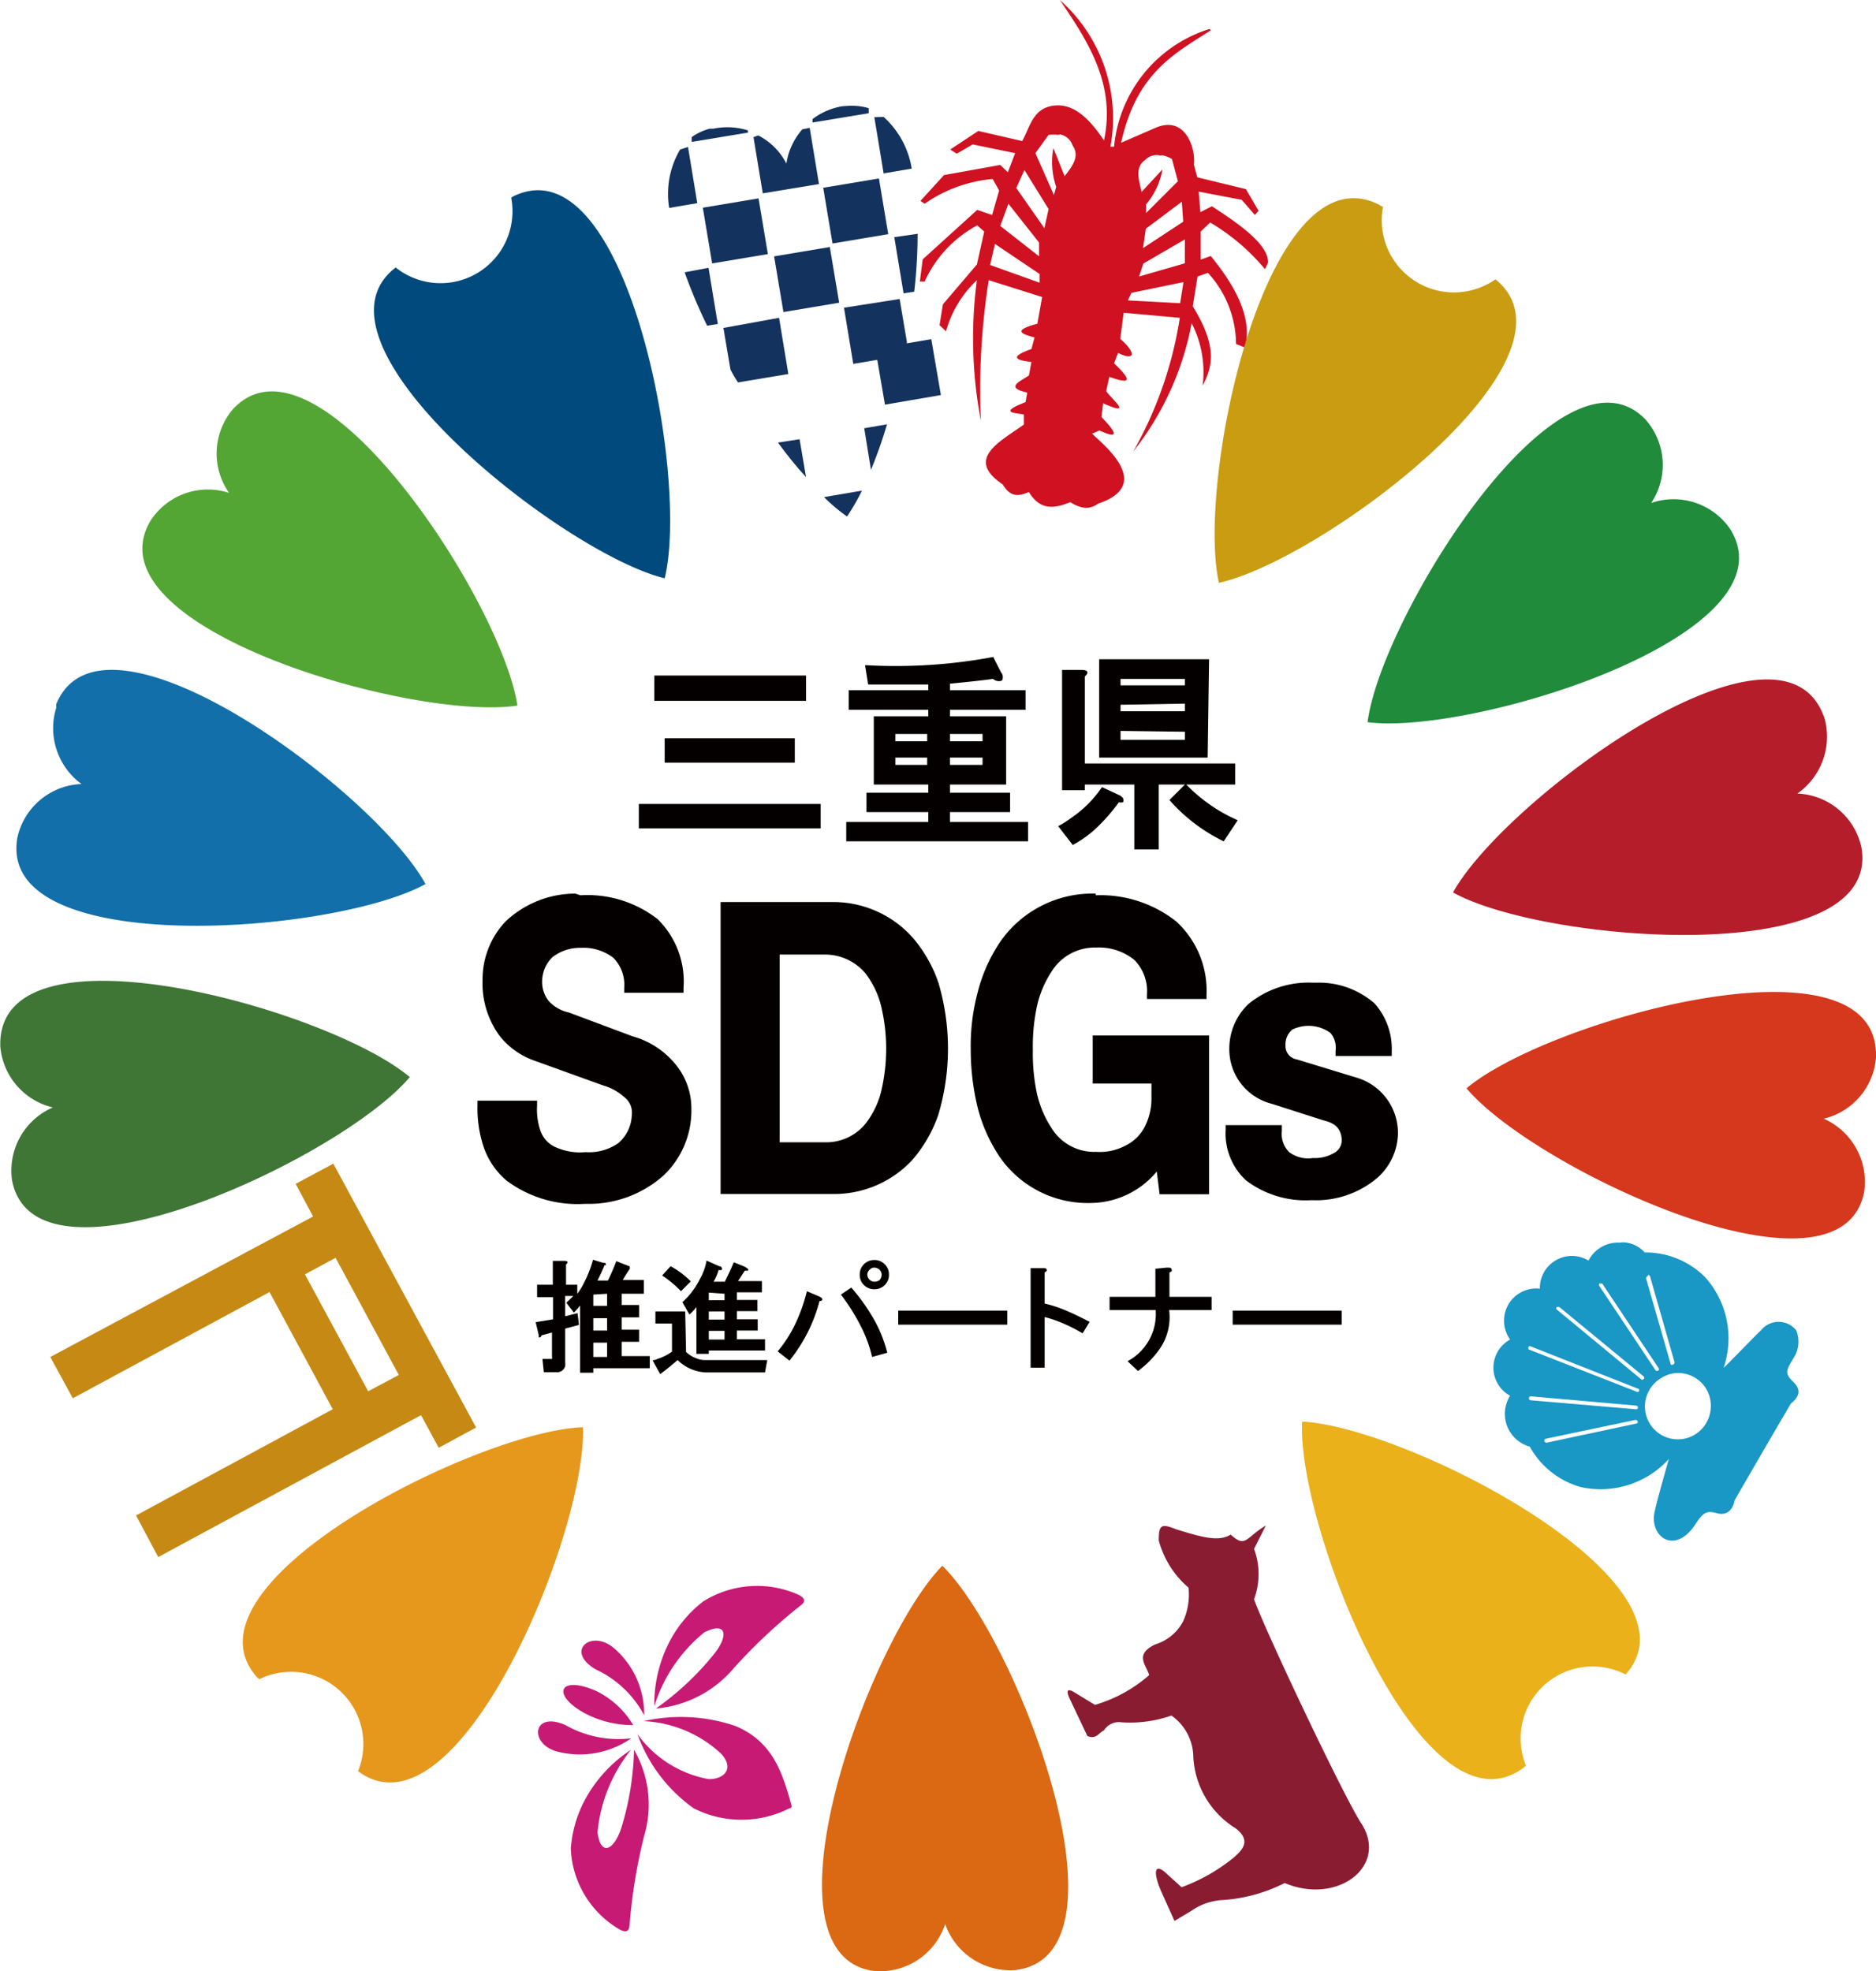 <svg id="レイヤー_1" data-name="レイヤー 1" xmlns="http://www.w3.org/2000/svg" viewBox="0 0 66.75 70.15"><defs><style>.cls-1{fill:#c71a74;}.cls-2{fill:#1997c5;}.cls-3{fill:#c68913;}.cls-4{fill:#8a1c32;}.cls-5{fill:#14325e;}.cls-6{fill:#d01121;}.cls-7{fill:#040000;}.cls-8{fill:#c99c12;}.cls-9{fill:#004a7d;}.cls-10{fill:#53a634;}.cls-11{fill:#126fa9;}.cls-12{fill:#3f7636;}.cls-13{fill:#e6981c;}.cls-14{fill:#db6812;}.cls-15{fill:#eab11b;}.cls-16{fill:#208b3b;}.cls-17{fill:#b41d29;}.cls-18{fill:#d5381c;}</style></defs><path class="cls-1" d="M408.68,327.05a4.37,4.37,0,0,0-.48,1.69,3.49,3.49,0,0,0,1.75,2.89c.33.17.33-.09.34-.16a19.3,19.3,0,0,1,.52-3.18,3.89,3.89,0,0,0-.36-3.06A10.27,10.27,0,0,1,410,328c-.25.78-.73,1.06-.85.17a5.51,5.51,0,0,1,1.19-2.94A4.93,4.93,0,0,0,408.68,327.05Z" transform="translate(-387.89 -262.96)"/><path class="cls-1" d="M410.57,324.67a5.54,5.54,0,0,0,2,2.64,3.76,3.76,0,0,0,3.41,0c.08,0,.08-.07.07-.11-.32-1.16-.67-2.27-2-2.82a6,6,0,0,0-3.26-.17l0,0a4.32,4.32,0,0,1,2.77,1.17c.51.58,0,.92-.47.89a4,4,0,0,1-2.52-1.6h0Z" transform="translate(-387.89 -262.96)"/><path class="cls-1" d="M410.35,324.82a3.2,3.2,0,0,1-2.64.47c-1-.27-.88-1.46.3-.94A3.82,3.82,0,0,0,410.35,324.82Z" transform="translate(-387.89 -262.96)"/><path class="cls-1" d="M410.42,324.35a3.66,3.66,0,0,1-1.74-.43c-1.2-.67-.87-1.35.41-.79A3.12,3.12,0,0,1,410.42,324.35Z" transform="translate(-387.89 -262.96)"/><path class="cls-1" d="M411.76,321.29a4.38,4.38,0,0,1,1.15-1.34,3.61,3.61,0,0,1,3.41-.23c.33.18.12.32.06.37a19.43,19.43,0,0,0-2.37,2.22,4.08,4.08,0,0,1-2.78,1.45,10.2,10.2,0,0,0,2.06-1.93c.52-.64.48-1.19-.34-.78a5.47,5.47,0,0,0-1.78,2.63A4.86,4.86,0,0,1,411.76,321.29Z" transform="translate(-387.89 -262.96)"/><path class="cls-1" d="M410.81,324a3.09,3.09,0,0,0-1.1-2.41c-.8-.65-1.73.13-.62.78A3.72,3.72,0,0,1,410.81,324Z" transform="translate(-387.89 -262.96)"/><path class="cls-2" d="M446.09,313.49a.08.08,0,0,1,.07.05.06.06,0,0,1-.05.08l-3.19.68a.08.08,0,0,1-.08-.06.07.07,0,0,1,.05-.08l3.19-.67h0Zm-3.73-.84h0l3.74.33a.07.07,0,0,1,.07.07s0,.07-.08.06l-3.74-.32a.07.07,0,0,1-.06-.07A.07.07,0,0,1,442.36,312.65Zm5.21-.83h0a1.17,1.17,0,0,1,1,.52,1.18,1.18,0,0,1,.17.88A1.17,1.17,0,1,1,447,312,1.13,1.13,0,0,1,447.57,311.82Zm-5.2-.94h0l3.83,1.51a.08.08,0,0,1,0,.09.07.07,0,0,1-.09,0l-3.83-1.5a.09.09,0,0,1,0-.09A.06.06,0,0,1,442.37,310.88Zm1-1.41h0l0,0,3,2.47a.07.07,0,0,1,0,.1.06.06,0,0,1-.09,0l-3-2.48a.06.06,0,0,1,0-.09Zm1.47-.83a.09.09,0,0,1,.06,0l2,3a.07.07,0,0,1,0,.09.08.08,0,0,1-.1,0l-2-3a.08.08,0,0,1,0-.1h0Zm1.69-.31a.08.08,0,0,1,.07.05l.87,3.05a.08.08,0,0,1-.05.09.07.07,0,0,1-.08,0l-.88-3.06a.07.07,0,0,1,.05-.08Zm-1-1.15h-.12a1.18,1.18,0,0,0-1,.64,1.14,1.14,0,0,0-1.73,1,1.15,1.15,0,0,0-1.12.56h0a1.16,1.16,0,0,0,.06,1.25,1.14,1.14,0,0,0,0,2,1.21,1.21,0,0,0,.7,1.81,3,3,0,0,0,1.82,1.44,3.28,3.28,0,0,0,3.13-1s-.44,1.54-.49,1.81c-.26.92.69,1.67,1.45.49.26-.4.39-.47.75-.37s.57-.13.63-.46a459.62,459.62,0,0,1,2-3.44c.26-.21.41-.46.09-.77s-.26-.41,0-.84a1.07,1.07,0,0,0,.1-1,.8.8,0,0,0-1.25,0c-.21.19-1.32,1.35-1.33,1.33a3.26,3.26,0,0,0-.66-3.22,3,3,0,0,0-2.15-.88,1.08,1.08,0,0,0-.79-.36Z" transform="translate(-387.89 -262.96)"/><path class="cls-3" d="M399.83,307.72l2.25,4.17-1.09.58-2.25-4.16Zm-.08-3.35-1.34.72.62,1.16-9.35,5,.8,1.47,7-3.78,2.25,4.17-7,3.78.79,1.48,9.35-5.05.63,1.16,1.33-.72Z" transform="translate(-387.89 -262.96)"/><path class="cls-4" d="M431.68,317.57c-.45.28-1.09.07-1.95-.19-.52-.21-.61-.16-.61.4a3.34,3.34,0,0,0,1.06,1.68,2.33,2.33,0,0,1-.19,1.19,1.67,1.67,0,0,1-1,.83c-.74.36-.33.71-.21,1.09a5.09,5.09,0,0,1-1.93,1.06l-.74-.45c-.25-.15-.29-.05-.16.23l.63,1.33c.33.13.4-.12.59-.2a.62.62,0,0,1,.62-.29,4.42,4.42,0,0,0,1.78-.24,1.83,1.83,0,0,1,.78,1.49,3.18,3.18,0,0,0,1.5,2.52c.6.46.21.8-.07,1.05a6.37,6.37,0,0,1-1.85,1.05l-.56-.51c-.42-.38-.46,0-.14.71l.45,1,.6-.36a2.13,2.13,0,0,1,1.05-.38,5.69,5.69,0,0,0,2.27-.61c1.87.79,3.69-.59,2.74-2.1-.61-.91-3.49-7-3.83-8a2.56,2.56,0,0,0,0-1.79l.42-.83C432.22,317.66,432.22,318.07,431.68,317.57Z" transform="translate(-387.89 -262.96)"/><path class="cls-5" d="M417.21,280.65a5.89,5.89,0,0,0,.82.69,8.09,8.09,0,0,0,.53-.92Z" transform="translate(-387.89 -262.96)"/><path class="cls-5" d="M418.64,278.2l.24,1.48a16,16,0,0,0,.57-1.62Z" transform="translate(-387.89 -262.96)"/><path class="cls-5" d="M415.57,278.71c.33.45.66.86,1,1.23l-.23-1.35Z" transform="translate(-387.89 -262.96)"/><rect class="cls-5" x="416.28" y="276.23" width="2.01" height="2.01" transform="matrix(0.99, -0.17, 0.17, 0.99, -427.93, -190.29)"/><path class="cls-5" d="M417.92,273.91l.33,2,1.82-.31.09-.46-.26-1.54Z" transform="translate(-387.89 -262.96)"/><path class="cls-5" d="M413.63,274.63l.25,1.48a4.25,4.25,0,0,0,.27.46l1.79-.3-.33-2Z" transform="translate(-387.89 -262.96)"/><path class="cls-5" d="M419.71,271.4l.33,2,.38-.06a18.45,18.45,0,0,0,.12-2.06Z" transform="translate(-387.89 -262.96)"/><rect class="cls-5" x="415.57" y="271.94" width="2.01" height="2.01" transform="translate(-427.28 -190.34) rotate(-9.52)"/><path class="cls-5" d="M412.25,272.65a18.85,18.85,0,0,0,.8,1.9l.38-.06-.33-2Z" transform="translate(-387.89 -262.96)"/><rect class="cls-5" x="417.35" y="269.43" width="2.01" height="2.01" transform="translate(-426.77 -190.25) rotate(-9.49)"/><rect class="cls-5" x="413.06" y="270.15" width="2.01" height="2.01" transform="translate(-427.01 -190.8) rotate(-9.51)"/><path class="cls-5" d="M419,267.13l.33,2,1-.17a3.15,3.15,0,0,0-1-1.84Z" transform="translate(-387.89 -262.96)"/><path class="cls-5" d="M414.7,267.84l.33,2,2-.33-.33-2-.26.05a2.4,2.4,0,0,0-.57,1.22,2.3,2.3,0,0,0-1-1Z" transform="translate(-387.89 -262.96)"/><path class="cls-5" d="M412.09,268.28a3.1,3.1,0,0,0-.39,2.08l1-.17-.33-2Z" transform="translate(-387.89 -262.96)"/><path class="cls-5" d="M416.65,267.33l0,0h0Z" transform="translate(-387.89 -262.96)"/><path class="cls-5" d="M413.27,267.54l-.13,0a2,2,0,0,0-.64.3l0,.17,2-.33v-.08A2.45,2.45,0,0,0,413.27,267.54Z" transform="translate(-387.89 -262.96)"/><path class="cls-5" d="M417.87,266.74a2.37,2.37,0,0,0-1.07.46l0,.12,2-.33,0-.18a2.12,2.12,0,0,0-.77-.08Z" transform="translate(-387.89 -262.96)"/><path class="cls-6" d="M430,273l-.12.75-1.86-.1.13-.27Zm-6.71-1.36,1.59,1.07,0,.31-1.76-.63Zm6.76-.16,0,.85-1.63.47.15-.46Zm-6.28-1.27,1.09,1.38,0,.49L423.48,271Zm6.17-.07.05.71-1.43.94.1-.69Zm-5.6-1.13.86,1.39-.15.68-1-1.43Zm4.88-.53a1.12,1.12,0,0,1,.37.14l.21.79-1.13,1.13,0-.31a2.57,2.57,0,0,0,.58-1.24l-.74.8c-.1-.43-.25-.88.13-1.14A.56.56,0,0,1,429.2,268.5Zm-3.63-.74a.58.58,0,0,1,.46.39c.27.39,0,.74-.28,1.1l-.4-1a2.74,2.74,0,0,0,.1,1.38l-.08.29-.66-1.49.47-.65A1.67,1.67,0,0,1,425.57,267.76Zm5.34-3.75a4.86,4.86,0,0,0-3.4,4.19l-.13,0a5.61,5.61,0,0,0-1.8-5.22c1,1.47,2,3,1.57,5-.48-.73-1-1.24-1.62-1.25-.91,0-1,.77-1.29,1.27l-1.56-.36-1,.66.23.15.57-.33,1.51.31-.26.68-.27-.26-2,.36-.84.92.15.1a5,5,0,0,1,2.42-.88l.23.41-.25.87-.53-.18-1.94,1.76-.1.79.17,0a4.28,4.28,0,0,1,1.87-2l.25.22-.26,1.17-1.21,1.42-.12.74.23.22a3.93,3.93,0,0,1,1.1-1.82,15.65,15.65,0,0,0,.14,5,25,25,0,0,1,.28-5l1.9.6-.17.95c-.93.25-.53.37-.1.49l-.11.41c-.79.28-.57.4,0,.46l-.09.48c-.3.21-.88.43-.06.61l-.06.34c-1,.39-.36.38-.06.44l0,.36c-.89.63-2.09,1.23-.75,2.13.3.51.62.39.93.27.41.68.93.58,1.47.36.5.31.76.21,1,.05,2.08-.7,0-2.23-.22-2.49l.26-.11c.57.26.75.22.07-.48l.06-.49c1.11.5.31-.14.11-.43l.11-.51c.62.22.94.25.17-.48l.14-.37c.61.3.66,0,.08-.5l.12-.93,2,.18a14,14,0,0,1-1.66,4.76,10.48,10.48,0,0,0,2.08-4.57,3.83,3.83,0,0,1,.39,2.23c.32-.64.58-1.32-.35-2.83l.17-1.06.37-.13a3.79,3.79,0,0,1,1,2.53l.32.13c.25-1-.25-2.07-1.22-3.26l-.36.13v-1l.34-.32a7.43,7.43,0,0,1,1.95,1.66l.11-.24c0-.63-.95-1.32-2-2l-.41.21-.06-.73,1.53.29.47.54.13-.15-.45-.77-1.73-.42-.12-.45c.07-.54-.28-1.78-1.37-1.31l-1.22.53c.55-2.49,1.9-3.17,3.19-4Z" transform="translate(-387.89 -262.96)"/><path class="cls-7" d="M417.09,292.44h-6.47v-.87h6.47Zm-.92-2.34h-4.63v-.87h4.63Zm.4-2.2h-5.4V287h5.4Z" transform="translate(-387.89 -262.96)"/><path class="cls-7" d="M421.69,289.92v.26h1.16v-.26Zm-1.94,0v.26h1.13v-.26Zm1.94-.84v.26h1.16v-.26Zm-1.94,0v.26h1.13v-.26Zm3.76-2.19a.24.24,0,0,1,.06.14c0,.12,0,.17-.15.17a.35.35,0,0,1-.2-.08c-.42.06-.93.11-1.53.17v.23h2.69v.7h-2.69v.23h2v2.43h-2v.29h2.14v.69h-2.14v.35h2.78v.69H418v-.69h2.92v-.35h-2.2v-.69h2.2v-.29h-1.94v-2.43h1.94v-.23h-2.83v-.7h2.83v-.2c-.65,0-1.37,0-2.14,0l-.11-.69a18.86,18.86,0,0,0,4.56-.29Z" transform="translate(-387.89 -262.96)"/><path class="cls-7" d="M427.7,291.25a.32.32,0,0,1,.15.12.17.17,0,0,1,0,.14.33.33,0,0,1-.15,0,6.34,6.34,0,0,1-.89,1,4.09,4.09,0,0,1-.75.52l-.52-.67a3.46,3.46,0,0,0,.46-.29,4.1,4.1,0,0,0,1.1-1.1Zm.06-2.28v.32h2.29V289Zm0-.93v.23h2.29V288Zm0-.92v.23h2.29v-.23Zm-1.39-.32c.24,0,.27.1.12.23v3.1h5.35v.75H430.1a5.77,5.77,0,0,0,1.83,1.27l-.5.75a6.12,6.12,0,0,1-1.93-1.47l.55-.55h-.93v2.31h-.87v-2.31h-1.76v.2h-.81V286.8Zm4.49,3.12H427v-3.5h3.91Z" transform="translate(-387.89 -262.96)"/><path class="cls-7" d="M434.75,297.93h-.16a3.37,3.37,0,0,0-2.28.76h0a2.19,2.19,0,0,0-.68,1.62h0a2,2,0,0,0,1.51,1.93h0l1.84.59h0c.43.1.62.3.65.67a.52.52,0,0,1-.31.51h0a1.33,1.33,0,0,1-.71.16h0a1.13,1.13,0,0,1-.85-.21.91.91,0,0,1-.26-.75V303h-2v.16a2.27,2.27,0,0,0,.73,1.81h0a3.51,3.51,0,0,0,2.33.7,3.37,3.37,0,0,0,2.32-.78h0a2.16,2.16,0,0,0,.75-1.58h0a2.05,2.05,0,0,0-1.47-2h0l-2.13-.65a.48.48,0,0,1-.4-.51.68.68,0,0,1,.24-.55,1.32,1.32,0,0,1,1.36.12.81.81,0,0,1,.18.64v.18h2v-.17a2.43,2.43,0,0,0-.61-1.7h0A3,3,0,0,0,434.75,297.93Zm-19.12-1h1.62a1.87,1.87,0,0,1,1.45.69,3.16,3.16,0,0,1,.57,1.27h0a6.48,6.48,0,0,1,.15,1.38,6.62,6.62,0,0,1-.15,1.41h0a3.08,3.08,0,0,1-.57,1.25,1.8,1.8,0,0,1-1.45.68h-1.62Zm1.9-1.87h-4v10.39h4a3.79,3.79,0,0,0,2.82-1.21h0a4.88,4.88,0,0,0,.93-1.62h0a8.26,8.26,0,0,0,0-4.69h0a4.88,4.88,0,0,0-.93-1.62h0a3.79,3.79,0,0,0-2.82-1.25h0Zm-9.17-.3a3.62,3.62,0,0,0-2.49,1h0a3,3,0,0,0-.81,2.08,3.15,3.15,0,0,0,.62,2h0a2.72,2.72,0,0,0,1.24.87h0l2.44.88h0a1.91,1.91,0,0,1,.74.41h0a.69.69,0,0,1,.27.64,1.37,1.37,0,0,1-.48,1,1.82,1.82,0,0,1-1.17.32h0a2.08,2.08,0,0,1-1-.15,1,1,0,0,1-.6-.61h0a2.31,2.31,0,0,1-.12-.89v-.18h-2.12v.16a4.38,4.38,0,0,0,.2,1.43h0a2.73,2.73,0,0,0,.83,1.25h0a4.22,4.22,0,0,0,2.8.83,4,4,0,0,0,2.78-1h0a3.18,3.18,0,0,0,1-2.36,2.46,2.46,0,0,0-.56-1.6h0a3,3,0,0,0-1.53-1h0l-2.27-.85h0a1.35,1.35,0,0,1-.71-.4,1.08,1.08,0,0,1-.24-.69,1.2,1.2,0,0,1,.37-.88,1.59,1.59,0,0,1,1-.33,1.75,1.75,0,0,1,1.17.36,1.38,1.38,0,0,1,.38,1.07v.17h2.11v-.17a3.11,3.11,0,0,0-.92-2.45,4.06,4.06,0,0,0-2.75-.85Zm18.52,0a4,4,0,0,0-3.37,1.67h0a5.7,5.7,0,0,0-.84,1.87,7.36,7.36,0,0,0-.24,2,8.72,8.72,0,0,0,.25,2.09,5.67,5.67,0,0,0,.78,1.74h0a3.81,3.81,0,0,0,3.26,1.64h0a3.09,3.09,0,0,0,2.33-1.12l.1.81h1.76v-5.65h-4.14v1.71h2.09V302h0a2.24,2.24,0,0,1-.21,1h0a1.52,1.52,0,0,1-.7.72,1.94,1.94,0,0,1-1.06.23h0a1.78,1.78,0,0,1-1.6-.87h0a3.71,3.71,0,0,1-.53-1.33,6.85,6.85,0,0,1-.12-1.43h0a6.81,6.81,0,0,1,.12-1.42,3.69,3.69,0,0,1,.53-1.34h0a1.81,1.81,0,0,1,1.6-.88,2,2,0,0,1,1.36.44,1.57,1.57,0,0,1,.45,1.22v.17h2.12v-.16a3.34,3.34,0,0,0-1.08-2.6h0a4.34,4.34,0,0,0-2.86-.93Z" transform="translate(-387.89 -262.96)"/><path class="cls-7" d="M409,310.74v.51h.49v-.51Zm0-.87v.44h.49v-.44Zm0-.84v.4h.49V309Zm.35-1.13c.07,0,.1,0,.1.08s0,0,0,0a.06.06,0,0,1-.05,0c-.06.16-.15.35-.25.55h.37q.15-.3.3-.69l.43.17s.05,0,.05.05a0,0,0,0,1,0,.05l0,0c-.1.15-.19.29-.25.4h.75V309h-.79v.4h.62v.44h-.62v.44h.62v.43h-.62v.51h1v.43H409v.16h-.47v-2.39a2.62,2.62,0,0,1-.22.25l-.27-.35.25-.24H408v.72l.44-.11.05.42-.49.13v1.2a.59.59,0,0,1,0,.13.29.29,0,0,1-.32.22h-.44l-.05-.47h.26s.07,0,.08,0a.19.19,0,0,0,0-.08v-.86l-.37.1a.1.1,0,0,1-.05.07h-.05a.14.14,0,0,1,0-.07l-.11-.47.62-.1v-.79H407v-.44h.56v-.85h.4c.14,0,.16.05.07.13v.72h.4V309a2.21,2.21,0,0,0,.24-.39,4.2,4.2,0,0,0,.32-.82Z" transform="translate(-387.89 -262.96)"/><path class="cls-7" d="M413.11,310.32v.31h.56v-.31Zm0-.69v.29h.56v-.29Zm0-.67v.27h.56V309Zm-1.36-.94a3.08,3.08,0,0,1,.72.54l-.35.35a4,4,0,0,0-.67-.56Zm1.73,0c.09,0,.12.09.09.13a.14.14,0,0,1-.11,0,1.9,1.9,0,0,1-.18.42h.4c.09-.18.2-.41.32-.69l.37.15q.21.11.12.15l-.1,0-.24.37H415v.4h-.89v.27h.73v.4h-.73v.29h.74v.4h-.74v.31h1v.4h-2v.12h-.44v-1.67a1.6,1.6,0,0,1-.25.27l-.25-.44a2.72,2.72,0,0,0,.62-.82,2,2,0,0,0,.24-.66Zm-1.18,3a.17.17,0,0,0,0,.05,1,1,0,0,0,.35.22.8.8,0,0,0,.31.07h2.23l-.08.44H413a1.54,1.54,0,0,1-1-.44c-.22.19-.43.36-.62.5l-.27-.49a.48.48,0,0,0,.17-.05,1.8,1.8,0,0,0,.52-.26v-1h-.59v-.43h1.06Z" transform="translate(-387.89 -262.96)"/><path class="cls-7" d="M417,309.08q.15.06.15.12s0,.06-.1.06a5.65,5.65,0,0,1-1.07,2.12l-.42-.33a4.5,4.5,0,0,0,.57-.86,6,6,0,0,0,.47-1.28ZM419,307.8a.5.5,0,0,1,.37.15.51.51,0,0,1,.15.37.51.51,0,0,1-.52.52.51.51,0,0,1-.37-.15.5.5,0,0,1-.15-.37.51.51,0,0,1,.52-.52Zm0,.77a.29.29,0,0,0,.19-.06.29.29,0,0,0,.07-.19.26.26,0,0,0-.07-.17.29.29,0,0,0-.19-.08.2.2,0,0,0-.16.07.23.23,0,0,0-.09.18.26.26,0,0,0,.09.19A.23.23,0,0,0,419,308.57Zm-.82.21a6.86,6.86,0,0,1,.81,1.14,4.77,4.77,0,0,1,.47,1.18l-.54.15a4.68,4.68,0,0,0-.42-1.13,7.1,7.1,0,0,0-.69-1.09Z" transform="translate(-387.89 -262.96)"/><rect class="cls-7" x="31.96" y="46.64" width="3.88" height="0.5"/><path class="cls-7" d="M425,308.09c.08,0,.12,0,.13.05s0,.06-.07.1v1.11a4.28,4.28,0,0,1,.81.27c.26.11.52.24.79.38l-.25.41a5.2,5.2,0,0,0-.66-.34,4,4,0,0,0-.69-.24v1.8h-.5v-3.54Z" transform="translate(-387.89 -262.96)"/><path class="cls-7" d="M429.41,308.07c.1,0,.16,0,.17.07s0,.07-.08.1l0,.87H431v.47h-1.51a2,2,0,0,1-.32,1.36,3.39,3.39,0,0,1-.79.81l-.37-.35a1.9,1.9,0,0,0,1-1.82h-1.64v-.47H429c0-.35,0-.69,0-1Z" transform="translate(-387.89 -262.96)"/><rect class="cls-7" x="43.86" y="46.64" width="3.88" height="0.5"/><path class="cls-8" d="M437.06,270.31l-.11-.07c-4-2-6.5,9.82-5.69,13.46,3.64-.79,13.3-8,9.84-10.8a2.57,2.57,0,0,1-4-2.59Z" transform="translate(-387.89 -262.96)"/><path class="cls-9" d="M406.08,270a.41.41,0,0,1,.11-.07c4-1.88,6.24,10,5.35,13.61-3.63-.89-13.1-8.38-9.57-11.06a2.56,2.56,0,0,0,4.11-2.48Z" transform="translate(-387.89 -262.96)"/><path class="cls-10" d="M396.09,277.63l.08-.1c3-3.27,9.58,6.85,10.13,10.54-3.69.56-15.3-2.76-13.06-6.57a2.43,2.43,0,0,1,2.8-1A2.44,2.44,0,0,1,396.09,277.63Z" transform="translate(-387.89 -262.96)"/><path class="cls-11" d="M389.89,288.15s0-.08,0-.13c1.68-4.09,11.36,3.13,13.14,6.4-3.26,1.8-15.31,2.69-14.52-1.66a2.43,2.43,0,0,1,2.28-1.9A2.46,2.46,0,0,1,389.89,288.15Z" transform="translate(-387.89 -262.96)"/><path class="cls-12" d="M387.9,300.19s0-.09,0-.13c.09-4.43,11.72-1.18,14.57,1.23-2.4,2.86-13.31,8-14.15,3.68a2.45,2.45,0,0,1,1.45-2.6A2.44,2.44,0,0,1,387.9,300.19Z" transform="translate(-387.89 -262.96)"/><path class="cls-13" d="M397.12,322.72l-.1-.09c-2.91-3.33,7.89-8.75,11.61-8.88.15,3.73-4.45,14.89-8,12.24a2.57,2.57,0,0,0-3.52-3.27Z" transform="translate(-387.89 -262.96)"/><path class="cls-14" d="M419.2,333.11h-.13c-4.4-.43-.27-11.78,2.35-14.43,2.66,2.61,7,13.89,2.58,14.39a2.46,2.46,0,0,1-2.48-1.64A2.44,2.44,0,0,1,419.2,333.11Z" transform="translate(-387.89 -262.96)"/><path class="cls-15" d="M442.18,325.8l-.1.08c-3.58,2.62-8.05-8.6-7.86-12.33,3.73.18,14.46,5.72,11.51,9a2.56,2.56,0,0,0-3.55,3.23Z" transform="translate(-387.89 -262.96)"/><path class="cls-16" d="M446.53,278l-.08-.1c-3.06-3.2-9.43,7.05-9.9,10.76,3.7.48,15.23-3.09,12.91-6.86a2.44,2.44,0,0,0-2.82-.94A2.43,2.43,0,0,0,446.53,278Z" transform="translate(-387.89 -262.96)"/><path class="cls-17" d="M452.8,288.49l-.05-.12c-1.66-4.1-11.36,3.09-13.16,6.35,3.26,1.81,15.3,2.74,14.53-1.61a2.43,2.43,0,0,0-2.28-1.91A2.47,2.47,0,0,0,452.8,288.49Z" transform="translate(-387.89 -262.96)"/><path class="cls-18" d="M454.64,300.59a.66.66,0,0,0,0-.14c-.09-4.42-11.72-1.17-14.57,1.24,2.4,2.86,13.32,8,14.15,3.68a2.46,2.46,0,0,0-1.44-2.6A2.43,2.43,0,0,0,454.64,300.59Z" transform="translate(-387.89 -262.96)"/></svg>